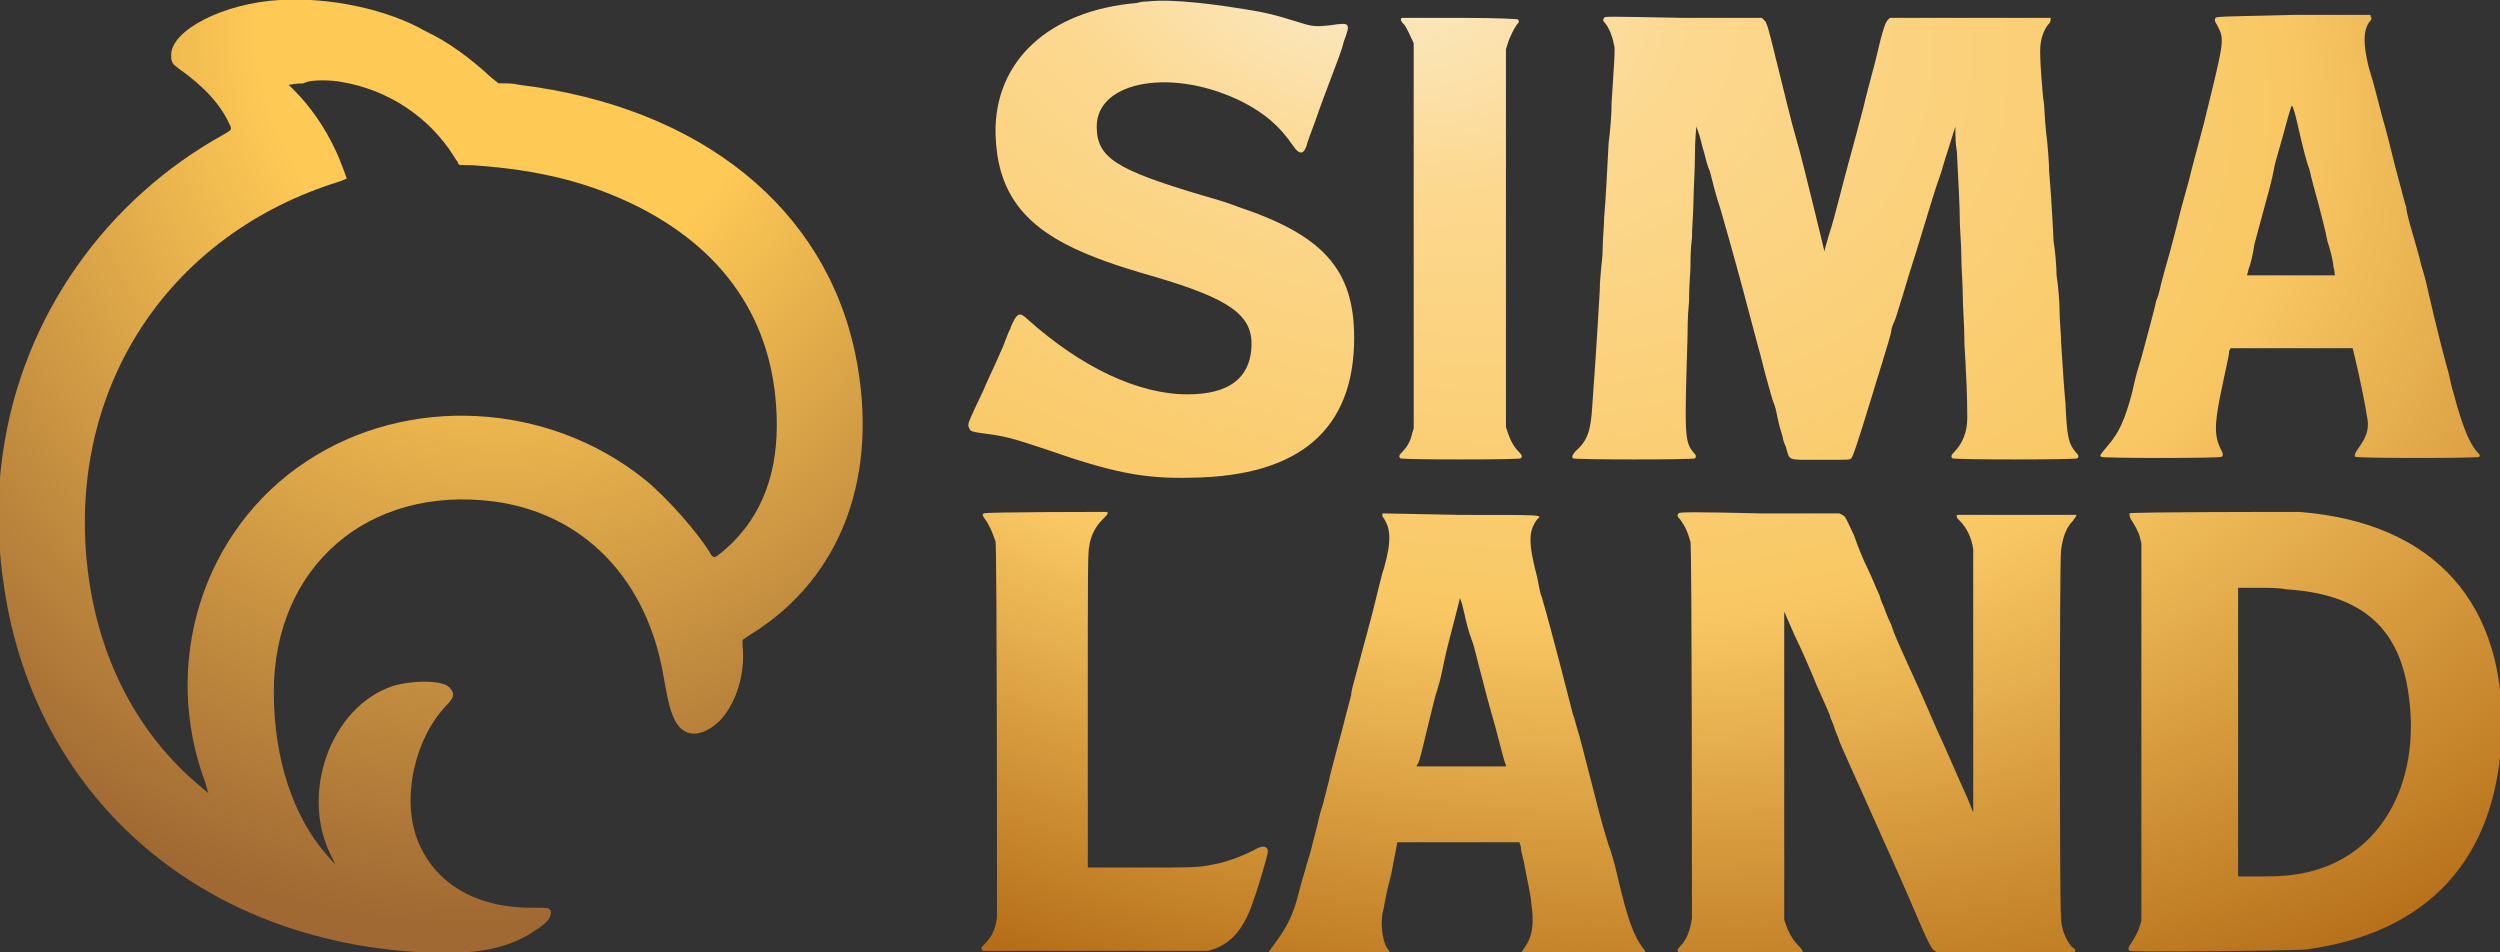 <?xml version="1.0" encoding="UTF-8"?> <!-- Generator: Adobe Illustrator 22.1.0, SVG Export Plug-In . SVG Version: 6.00 Build 0) --> <svg xmlns="http://www.w3.org/2000/svg" xmlns:xlink="http://www.w3.org/1999/xlink" id="Layer_1" x="0px" y="0px" viewBox="0 0 168 64" style="enable-background:new 0 0 168 64;" xml:space="preserve"><rect x="0" y="0" width="168" height="64" fill="#333333" stroke="none"/> <style type="text/css"> .st0{fill:url(#SVGID_1_);} .st1{fill:url(#SVGID_2_);} </style> <radialGradient id="SVGID_1_" cx="-217.19" cy="431.834" r="1" gradientTransform="matrix(-22.208 69.724 107.838 34.347 -51300.871 307.837)" gradientUnits="userSpaceOnUse"> <stop offset="2.107630e-02" style="stop-color:#FBEAC7"></stop> <stop offset="0.208" style="stop-color:#FCD88F"></stop> <stop offset="0.573" style="stop-color:#F9C864"></stop> <stop offset="1" style="stop-color:#AE6510"></stop> </radialGradient> <path class="st0" d="M77.1,0.1c-0.1,0-0.4,0-0.7,0.1c-5.9,0.5-9.6,3.9-9.5,8.8c0.1,3.7,1.7,6,5.3,7.7c1.3,0.6,2.6,1.1,5.4,1.9 c5.1,1.5,6.6,2.6,6.5,4.7c-0.1,2.1-1.5,3.2-4.3,3.2c-3.3,0-7.1-1.8-10.7-5c-0.5-0.5-0.7-0.5-1,0.1c-0.1,0.2-0.2,0.4-0.2,0.5 c-0.1,0.1-0.3,0.7-0.5,1.2c-0.7,1.6-1.2,2.6-1.3,2.9c-1,2.1-1.1,2.3-1,2.5c0.1,0.3,0.2,0.3,0.8,0.4c1.6,0.2,2,0.3,4.4,1.1 c4.3,1.5,6.5,2,9.8,1.9c7.3-0.1,10.9-3.3,10.9-9.4c0-4.6-2.1-6.9-7.8-8.8c-0.5-0.2-1.1-0.4-2.5-0.8c-5.7-1.7-7-2.5-7-4.6 c0-3.1,5.2-4,9.9-1.6c1.5,0.8,2.4,1.6,3.3,2.9c0.4,0.6,0.7,0.6,0.9,0c0-0.1,0.3-0.9,0.6-1.7c0.3-0.9,0.8-2.2,1.1-3 c0.3-0.8,0.7-1.8,0.8-2.3c0.5-1.3,0.4-1.3-0.9-1.1c-0.9,0.1-1.2,0.1-2.1-0.2c-1-0.3-1.6-0.5-2.6-0.7C81.9,0.3,78.8-0.1,77.1,0.1z M94.2,1.2c-0.1,0.1-0.1,0.2,0.2,0.5c0.2,0.3,0.4,0.8,0.6,1.2L95,3.2V16v12.8l-0.1,0.3c-0.1,0.5-0.3,0.9-0.7,1.3 c-0.2,0.2-0.2,0.3-0.1,0.4c0.1,0.1,8,0.1,8.1,0c0.1-0.1,0.1-0.2-0.1-0.4c-0.4-0.4-0.6-0.8-0.8-1.4l-0.1-0.3V16V3.3l0.1-0.3 c0.1-0.4,0.4-1,0.6-1.3c0.2-0.2,0.2-0.3,0.1-0.4c0,0-0.9-0.1-3.9-0.1L94.2,1.2L94.2,1.2z M107.8,1.2c-0.1,0.1-0.1,0.2,0.1,0.4 c0.3,0.4,0.5,1,0.6,1.6c0,0.5,0,0.7-0.2,3.7c0,0.8-0.1,2-0.2,2.7c-0.1,1.9-0.2,3.9-0.3,5c0,0.5-0.1,1.5-0.1,2.1 c0,0.6-0.1,1.2-0.1,1.3c0,0.1-0.1,0.9-0.1,1.6c-0.2,3.5-0.4,6.3-0.5,7.7c-0.1,1.6-0.3,2.3-1.1,3c-0.2,0.2-0.3,0.4-0.2,0.5 c0.1,0.1,8.2,0.1,8.2,0c0.1-0.1,0.1-0.2-0.1-0.4c-0.6-0.7-0.6-1.2-0.4-7.7c0-0.3,0-1.4,0.1-2.4c0-1,0.1-2.1,0.1-2.4 c0-0.3,0-1.2,0.1-1.9c0-0.7,0.1-1.8,0.1-2.5c0-0.6,0.1-2,0.1-3.1c0-1.1,0.1-1.9,0.1-1.9c0,0,0.1,0.3,0.2,0.6 c0.1,0.3,0.2,0.8,0.3,1.1c0.1,0.3,0.2,0.9,0.4,1.3c0.2,0.8,0.4,1.6,0.7,2.5c0.7,2.4,1.6,5.7,1.8,6.5c0.1,0.4,0.3,1.1,0.8,3 c0.1,0.3,0.3,1.2,0.5,1.9c0.2,0.7,0.4,1.5,0.5,1.7c0.1,0.2,0.2,0.7,0.3,1.2c0.1,0.5,0.3,1,0.3,1.1c0,0.1,0.1,0.4,0.2,0.6 c0.3,1,0,0.9,2.4,0.9c1.9,0,1.9,0,2-0.1c0.1-0.1,0.3-0.6,1.4-4.2c0.1-0.4,1.3-4.1,1.3-4.4c0-0.1,0.1-0.4,0.2-0.6 c0.1-0.2,0.2-0.6,0.3-0.9s0.4-1.3,0.7-2.3c0.5-1.5,1.6-5.3,2-6.4c0.1-0.2,0.3-1,0.6-1.9l0.5-1.6l0,0.3c0,0.2,0,0.8,0.1,1.4 c0.1,1.8,0.2,3.8,0.2,4.7c0,0.5,0.1,1.5,0.1,2.3c0,0.8,0.1,2,0.1,2.7c0,0.7,0.1,2,0.1,2.7c0,0.8,0.1,1.8,0.1,2.2 c0.1,1.7,0.1,2.9,0.1,3.3c0,0.9-0.3,1.7-0.9,2.3c-0.2,0.2-0.2,0.3-0.1,0.4c0.1,0.1,8.3,0.1,8.4,0c0.1-0.1,0.1-0.2-0.1-0.4 c-0.5-0.6-0.6-1-0.7-3.3c-0.1-1-0.2-2.6-0.3-4.2c0-0.5-0.1-1.4-0.1-2.1c0-0.6-0.1-1.7-0.2-2.3c0-0.6-0.1-1.7-0.2-2.3 c-0.1-2.1-0.2-3.5-0.3-4.7c0-0.6-0.1-1.8-0.2-2.6c-0.1-0.8-0.1-1.9-0.2-2.3c-0.2-2.2-0.2-2.8-0.2-3.2c0-0.7,0.2-1.3,0.5-1.7 c0.2-0.2,0.2-0.3,0.2-0.4l0-0.1h-5.4h-5.4l-0.1,0.1c-0.1,0.1-0.2,0.2-0.4,0.9c-0.1,0.3-0.3,1.2-0.5,2c-0.2,0.8-0.6,2.2-0.8,3.1 c-0.6,2.3-1.2,4.4-1.6,6c-0.2,0.8-0.5,1.9-0.7,2.5c-0.3,1-0.3,1.1-0.3,1.1c0,0-0.3-1.3-0.7-2.9c-0.4-1.6-0.9-3.7-1.2-4.7 c-0.3-1-0.8-3.1-1.2-4.7c-0.4-1.6-0.7-2.9-0.8-3c0-0.1-0.1-0.2-0.2-0.3l-0.1-0.1h-5.4C107.9,1.1,107.8,1.1,107.8,1.2z M148.9,1.2 c-0.1,0.1-0.1,0.2,0.1,0.5c0.5,1,0.5,0.9-0.9,6.6c-0.2,0.8-0.6,2.2-0.8,3c-0.2,0.9-0.6,2.2-0.8,3c-0.2,0.8-0.5,2-0.7,2.7 c-0.2,0.7-0.4,1.4-0.5,1.8c-0.1,0.3-0.2,1-0.4,1.4c-0.1,0.5-0.3,1.2-0.4,1.6c-0.1,0.4-0.3,1.1-0.4,1.5c-0.1,0.4-0.3,1.1-0.4,1.4 c-0.1,0.3-0.3,1.1-0.4,1.6c-0.5,1.9-0.9,2.8-1.7,3.7c-0.5,0.6-0.5,0.6-0.4,0.7c0.1,0.1,7.9,0.1,8.1,0c0.1-0.1,0.1-0.2,0-0.4 c-0.5-0.9-0.5-1.7-0.1-3.7c0.3-1.5,0.6-2.7,0.6-3l0.1-0.2l4.1,0c2.2,0,4.1,0,4.1,0s0.2,0.8,0.4,1.7c0.5,2.3,0.5,2.6,0.6,3.1 c0.1,0.7-0.1,1.2-0.6,1.9c-0.3,0.4-0.3,0.6-0.2,0.6c0.2,0.1,8.2,0.1,8.3,0c0.1-0.1,0-0.2-0.2-0.4c-0.5-0.6-1-1.9-1.5-3.8 c-0.2-0.6-0.3-1.3-0.4-1.6c-0.2-0.7-0.7-2.6-1.3-5.2c-0.1-0.5-0.3-1.3-0.5-1.9c-0.1-0.5-0.4-1.5-0.6-2.2c-0.2-0.7-0.4-1.4-0.4-1.7 c-0.1-0.2-0.3-1.1-0.5-1.8c-0.4-1.4-0.6-2.5-1.1-4.2c-0.3-1.1-0.6-2.4-0.9-3.3c-0.4-1.6-0.4-2.5,0-3.1c0.2-0.2,0.2-0.3,0.1-0.4 l0-0.1h-5.2C150.1,1.1,148.9,1.1,148.9,1.2z M154.5,8.8c0.2,0.9,0.5,2.1,0.7,2.6c0.1,0.5,0.4,1.6,0.6,2.3c0.2,0.8,0.5,1.9,0.6,2.5 c0.2,0.6,0.4,1.4,0.4,1.7c0.1,0.3,0.1,0.6,0.1,0.6c0,0-1.3,0-3,0l-2.9,0l0.1-0.4c0.1-0.2,0.3-1,0.4-1.7c0.2-0.7,0.5-1.9,0.7-2.6 c0.2-0.7,0.5-1.8,0.6-2.4s0.5-1.8,0.7-2.6c0.4-1.5,0.5-1.7,0.5-1.7C154.1,7.1,154.3,7.9,154.5,8.8z M66.1,34.5 c-0.1,0.1-0.1,0.1,0.1,0.4c0.3,0.4,0.5,0.9,0.7,1.5c0.1,0.4,0.1,24.6,0.1,25.2c-0.1,0.8-0.3,1.3-0.8,1.8c-0.3,0.3-0.3,0.4-0.2,0.4 l0,0.1h7.6h7.6l0.3-0.1c1.2-0.4,2-1.3,2.6-2.9c0.4-1.1,1.1-3.4,1.1-3.7c0-0.3-0.3-0.4-0.7-0.2c-0.7,0.4-1.9,0.9-3,1.1 c-1,0.2-1.3,0.2-5,0.2h-3.4V47.8c0-9.6,0-10.7,0.1-11.1c0.1-0.7,0.4-1.3,0.9-1.8c0.3-0.3,0.4-0.4,0.3-0.5 C74.2,34.4,66.2,34.4,66.1,34.5z M92.9,34.5c0,0.1,0,0.1,0,0.2c0.6,0.8,0.6,1.7,0.1,3.5c-0.1,0.2-0.4,1.5-0.7,2.7 c-0.3,1.2-0.7,2.6-0.8,3c-0.1,0.4-0.3,1.1-0.4,1.5c-0.1,0.4-0.3,1-0.3,1.3c-1,3.9-1.4,5.2-1.5,5.8c-0.1,0.3-0.3,1.3-0.6,2.2 c-0.2,0.9-0.5,2-0.6,2.4c-0.1,0.4-0.3,1-0.4,1.4c-0.1,0.3-0.3,1-0.4,1.4c-0.4,1.7-0.9,2.5-1.7,3.6c-0.3,0.4-0.4,0.5-0.3,0.6 c0.1,0.1,8,0.1,8,0c0.1-0.1,0.1-0.2-0.1-0.4c-0.3-0.5-0.5-1.8-0.2-2.7c0-0.1,0.2-1.2,0.5-2.3l0.4-2.1h4.1h4.1l0.1,0.3 c0,0.2,0.1,0.6,0.2,1c0.2,1.1,0.5,2.4,0.5,2.8c0.2,1.3,0.1,2.2-0.4,2.9c-0.2,0.3-0.3,0.4-0.2,0.5c0.1,0.1,8,0.1,8.2,0 c0.1,0,0.1-0.2-0.1-0.4c-0.6-0.8-1-1.8-1.7-4.8c-0.2-0.9-0.5-1.9-0.6-2.1c-0.1-0.3-0.2-0.7-0.3-1c-0.1-0.3-0.5-1.8-0.9-3.4 c-0.4-1.6-0.8-3.1-0.9-3.4c-0.1-0.3-0.2-0.8-0.3-1c-0.1-0.4-1.5-5.9-2.1-7.9c-0.1-0.2-0.2-0.8-0.3-1.3c-0.6-2.3-0.6-3.1,0-3.9 c0.3-0.3,0.7-0.3-5.2-0.3L92.9,34.5L92.9,34.5z M112.8,34.5c-0.1,0.1-0.1,0.2,0.1,0.4c0.3,0.4,0.5,0.8,0.7,1.5 c0.1,0.4,0.1,24.5,0.1,25.3c-0.1,0.7-0.3,1.4-0.8,1.9c-0.2,0.2-0.2,0.3-0.1,0.4c0.1,0.1,8.2,0.1,8.3,0c0.1-0.1,0-0.2-0.2-0.4 c-0.4-0.4-0.7-0.9-0.9-1.5l-0.1-0.3l0-10.4c0-6,0-10.3,0-10.3c0,0,0.3,0.7,0.7,1.6c0.4,0.8,1.1,2.4,1.5,3.4c0.5,1.1,0.9,2,0.9,2.1 s0.2,0.4,0.3,0.8c0.1,0.3,0.3,0.7,0.3,0.8c0.1,0.3,4,8.9,4.8,10.8c1.4,3.3,1.4,3.2,1.8,3.4c0.2,0.1,9.1,0.1,9.2,0 c0.1-0.1,0.1-0.2-0.2-0.4c-0.4-0.5-0.7-1.2-0.7-2c-0.1-0.7-0.1-24,0-24.6c0.1-0.8,0.3-1.5,0.8-2c0.2-0.3,0.3-0.4,0.2-0.4 c0,0-1,0-4,0h-4l0,0.1c0,0.1,0,0.1,0.2,0.3c0.5,0.5,0.8,1.2,0.9,1.9c0,0.2,0,2.7,0,9l0,8.7l-0.4-1c-0.6-1.3-1.4-3.2-2.1-4.7 c-0.9-2.1-1.4-3.2-2-4.5c-0.3-0.7-0.8-1.7-1-2.4c-0.3-0.6-0.5-1.2-0.5-1.2c0,0-0.2-0.4-0.3-0.8c-0.2-0.4-0.5-1.2-0.8-1.8 s-0.7-1.6-0.9-2.2c-0.6-1.3-0.6-1.3-0.8-1.4l-0.2-0.1h-5.3C114,34.4,112.8,34.4,112.8,34.5z M143.1,34.5c0,0.1,0,0.2,0.1,0.4 c0.2,0.3,0.5,0.8,0.6,1.2l0.1,0.4v12.7v12.7l-0.1,0.3c-0.1,0.4-0.4,0.9-0.6,1.2c-0.2,0.3-0.2,0.4-0.1,0.5c0.1,0.1,11.1,0,11.9-0.1 c8.1-1.1,12.7-6,13.1-14.2c0.4-9-4.5-14.5-13.6-15.2C153.3,34.4,143.1,34.4,143.1,34.5z M153.6,39.6c4.9,0.3,7.5,2.4,8.2,6.7 c1,6-1.6,10.9-6.3,12.2c-1.1,0.3-1.9,0.4-3.8,0.4h-1.3v-9.7v-9.7l1.2,0C152.3,39.5,153.2,39.5,153.6,39.6z M98.4,41.2 c0.1,0.5,0.3,1.3,0.5,1.8s0.4,1.5,0.6,2.2c0.3,1.2,0.6,2.3,1,3.7c0.3,1.1,0.6,2.4,0.7,2.5l0,0.1h-3c-1.6,0-3,0-3,0 c0,0,0-0.1,0.1-0.2c0.1-0.2,0.2-0.6,0.8-3.1c0.1-0.4,0.3-1.3,0.5-1.9c0.2-0.6,0.4-1.6,0.5-2.1c0.1-0.5,0.4-1.6,0.6-2.4 c0.2-0.8,0.4-1.5,0.4-1.6C98.1,40.2,98.2,40.3,98.4,41.2z"></path> <radialGradient id="SVGID_2_" cx="-216.247" cy="434.46" r="1" gradientTransform="matrix(-15.531 60.424 53.994 13.878 -26781.596 7036.859)" gradientUnits="userSpaceOnUse"> <stop offset="0.319" style="stop-color:#FEC955"></stop> <stop offset="1" style="stop-color:#A06933"></stop> </radialGradient> <path class="st1" d="M18.8,0c-3.7,0.2-7.3,2-7.3,3.7c0,0.5,0.1,0.6,0.5,0.9c1.7,1.2,2.8,2.4,3.4,3.7c0.2,0.4,0.2,0.4-0.3,0.7 c-8,4.4-13.6,12.3-14.9,21.4c-0.4,2.6-0.4,5.8,0,8.5c1.8,13.9,12.3,23.7,26.8,25c4.4,0.4,7,0,9-1.4c0.8-0.5,1.1-0.9,1-1.3 C36.9,61,36.9,61,35.7,61c-3.8,0-6.6-1.7-7.7-4.7c-1-2.8-0.1-6.7,2-8.9c0.5-0.5,0.6-0.8,0.2-1.2c-0.4-0.5-2.5-0.5-3.8-0.1 c-4.2,1.4-6.3,7.3-4.1,11.5c0.3,0.6,0.3,0.6-0.3-0.1c-2.3-2.6-3.6-6.5-3.6-11c0-8.4,6.3-13.9,14.8-12.8c6,0.8,10.3,5.2,11.4,11.8 c0.3,1.7,0.4,2.1,0.7,2.8c0.6,1.3,1.8,1.3,3,0.2c1.2-1.2,1.8-3.3,1.6-5.1c0-0.3,0-0.3,0-0.4c0,0,0.3-0.2,0.6-0.4 c6.1-3.8,8.6-10.7,7-18.7C55.5,14,47.1,7.2,34.9,5.7c-0.4-0.1-0.9-0.1-1.1-0.1l-0.3,0l-0.5-0.4c-1.4-1.3-2.9-2.4-4.4-3.1 C26,0.6,22.1-0.2,18.8,0z M22.9,5.5c3.1,0.5,5.9,2.3,7.6,5c0.1,0.2,0.3,0.4,0.3,0.5c0,0.1,0.2,0.1,0.9,0.1c4.6,0.3,8,1.2,11.2,2.8 c6.1,3.1,9.3,8.1,9.3,14.7c0,3.7-1.3,6.6-3.8,8.6c-0.4,0.3-0.4,0.3-0.6,0.1c-0.8-1.4-3-3.9-4.5-5.1c-6.5-5.2-15.9-5.7-22.7-1.2 c-7,4.6-9.8,13.6-6.8,21.6c0.1,0.4,0.2,0.7,0.2,0.7c0,0-1.2-1-1.7-1.5c-3.8-3.7-6-8.7-6.5-14.4c-1-11.7,5.7-21.7,17-25.2 c0.3-0.1,0.5-0.2,0.5-0.2c0,0-0.4-1.2-0.8-2c-0.7-1.5-1.7-2.9-2.7-3.9c-0.2-0.2-0.4-0.4-0.4-0.4c0,0,0.5-0.1,1-0.1 C20.9,5.3,22.4,5.4,22.9,5.5z"></path> </svg> 